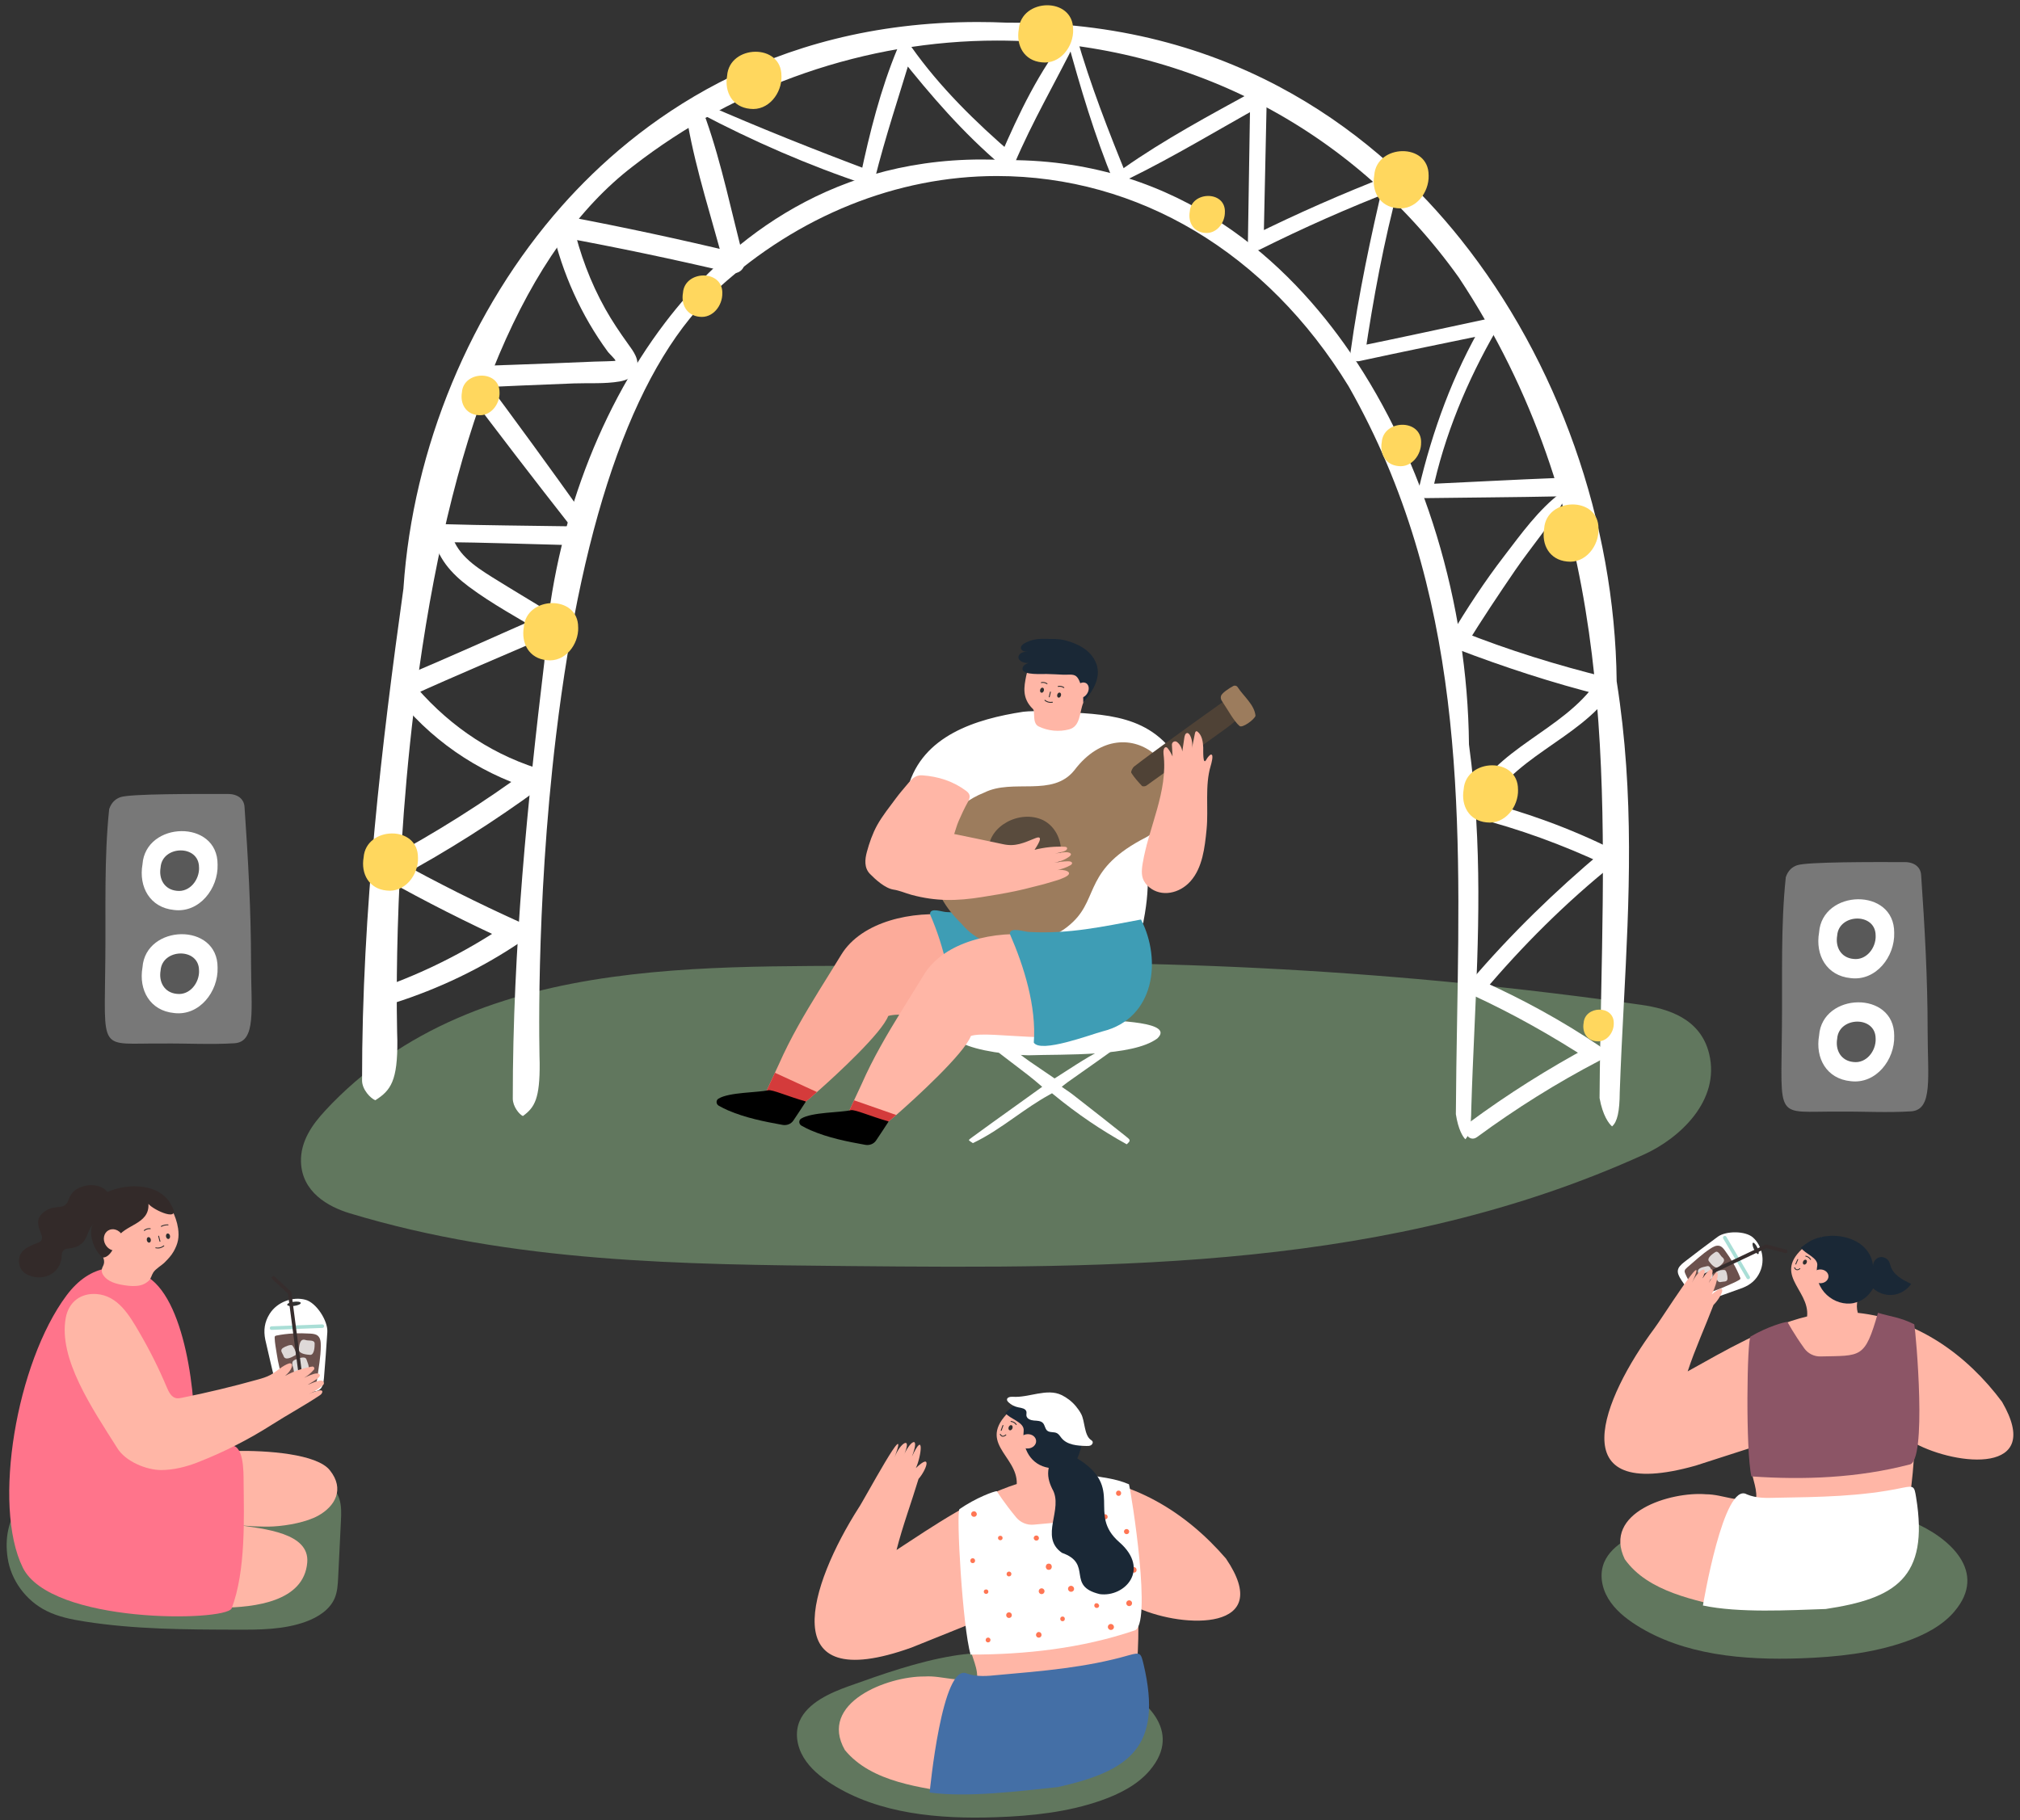 <svg width="152" height="137" viewBox="0 0 152 137" fill="none" xmlns="http://www.w3.org/2000/svg">
<rect x="0" y="0" width="152" height="137" fill="#333333" stroke="none"/>
<g id="Group 40712">
<g id="Group">
<g id="Group_2">
<g id="Group_3">
<g id="Group_4">
<path id="Vector" d="M19.961 100.826C20.198 101.833 20.417 102.843 20.672 103.845C20.859 104.563 20.987 104.632 21.755 104.67C22.251 104.691 22.749 104.75 23.245 104.753C24.077 104.758 24.308 104.547 24.378 103.711C24.476 102.562 24.556 101.411 24.631 100.26C24.684 99.424 23.818 98.054 22.986 97.827C22.035 97.565 20.862 97.984 20.294 98.879C19.897 99.507 19.822 100.127 19.961 100.826ZM21.611 98.204C21.6 98.118 21.819 98.017 22.101 97.979C22.381 97.942 22.618 97.979 22.632 98.065C22.642 98.15 22.424 98.252 22.144 98.289C21.861 98.329 21.624 98.289 21.611 98.204Z" fill="white"/>
<path id="Vector_2" d="M23.864 103.801C23.851 103.905 23.835 104.02 23.758 104.092C23.694 104.154 23.6 104.172 23.515 104.186C22.864 104.292 22.195 104.287 21.545 104.175C21.489 104.164 21.428 104.154 21.388 104.114C21.353 104.079 21.337 104.033 21.324 103.985C21.105 103.296 20.924 102.586 20.82 101.87C20.764 101.467 20.681 101.111 20.668 100.697C20.668 100.652 20.668 100.599 20.697 100.567C20.721 100.54 20.761 100.529 20.799 100.521C21.638 100.35 22.502 100.321 23.358 100.374C23.552 100.388 23.763 100.409 23.912 100.535C24.125 100.713 24.141 101.031 24.139 101.312C24.136 102.15 23.968 102.962 23.867 103.801H23.864Z" fill="#6B514D"/>
<path id="Vector_3" opacity="0.78" d="M22.483 101.567C22.525 101.257 22.552 100.699 23.005 100.859C23.218 100.934 23.666 100.813 23.677 101.123C23.677 101.369 23.658 101.962 23.352 101.975C23.117 101.962 22.477 101.909 22.483 101.567Z" fill="white"/>
<path id="Vector_4" opacity="0.78" d="M22.211 102.009C21.952 102.151 21.454 102.442 21.331 102.049C21.278 101.875 21.032 101.646 21.27 101.467C21.462 101.333 21.907 101.154 22.005 101.275C22.048 101.325 22.424 101.9 22.211 102.009Z" fill="white"/>
<path id="Vector_5" opacity="0.78" d="M23.047 103.236C22.687 103.343 22.135 103.616 22.093 103.095C22.074 102.865 21.831 102.513 22.175 102.355C22.45 102.24 22.946 102.032 23.058 102.307C23.119 102.529 23.431 103.082 23.047 103.236Z" fill="white"/>
</g>
<path id="Vector_6" d="M20.432 100.094C20.36 100.094 20.302 100.038 20.299 99.966C20.296 99.891 20.352 99.83 20.427 99.827L24.25 99.68C24.319 99.68 24.386 99.736 24.388 99.808C24.391 99.883 24.335 99.945 24.26 99.947L20.438 100.094H20.432Z" fill="#A9DED6"/>
</g>
<path id="Vector_7" d="M22.565 103.288C22.499 103.288 22.443 103.24 22.432 103.173L21.669 97.369L20.481 96.274C20.427 96.223 20.422 96.14 20.473 96.084C20.523 96.031 20.606 96.025 20.662 96.076L21.886 97.203C21.91 97.225 21.923 97.254 21.928 97.284L22.696 103.135C22.706 103.208 22.653 103.277 22.581 103.285C22.576 103.285 22.571 103.285 22.563 103.285L22.565 103.288Z" fill="#362D2D"/>
</g>
<g id="Group_5">
<g id="Vector_8" style="mix-blend-mode:multiply" opacity="0.4">
<path d="M12.184 109.608C14.341 109.598 16.497 109.646 18.654 109.753C20.768 109.857 23.058 110.084 24.612 111.486C25.02 111.855 25.366 112.301 25.534 112.816C25.707 113.35 25.681 113.922 25.654 114.48C25.585 115.896 25.515 117.311 25.446 118.727C25.419 119.264 25.39 119.811 25.177 120.305C24.804 121.163 23.932 121.716 23.039 122.047C21.376 122.661 19.552 122.664 17.774 122.658C13.957 122.648 10.121 122.637 6.354 122.041C5.376 121.887 4.387 121.689 3.505 121.248C1.953 120.476 0.826 118.943 0.575 117.263C-0.355 111.045 7.591 109.63 12.187 109.608H12.184Z" fill="#A5DB9E"/>
</g>
<g id="Group_6">
<path id="Vector_9" d="M23.927 114.086C23.074 114.556 21.664 114.826 20.579 114.888C19.803 114.93 18.606 114.874 17.769 114.762C19.881 115.069 23.311 115.366 23.119 117.607C22.869 120.555 19.15 120.98 16.652 121.004L17.052 118.106L17.673 109.206C20.056 109.158 23.863 109.42 24.828 110.67C25.945 112.07 25.231 113.37 23.927 114.086Z" fill="#FFB6A6"/>
<path id="Vector_10" d="M1.713 117.98C-0.595 113.3 1.244 102.555 4.998 97.512C6.845 95.031 9.087 95.077 10.865 95.969C13.96 97.52 14.816 105.287 14.623 108.842C15.924 108.925 15.967 109.144 17.215 108.826C18.363 108.535 18.326 110.757 18.331 111.572C18.355 114.128 18.51 118.233 17.43 121.062C16.9 122.063 3.811 122.24 1.711 117.98H1.713Z" fill="#FF748B"/>
<path id="Vector_11" d="M24.143 103.904C23.863 103.92 23.32 104.163 23.101 104.259C23.312 104.131 23.858 103.824 24.018 103.634C24.143 103.485 24.026 103.349 23.789 103.373C23.57 103.394 23.168 103.568 22.88 103.704C23.16 103.544 23.413 103.333 23.621 103.084C23.703 102.985 23.618 102.833 23.49 102.854C22.776 102.975 22.083 103.212 21.448 103.56C21.694 103.343 21.957 103.063 21.976 102.756C21.981 102.651 21.872 102.582 21.773 102.611C21.256 102.769 20.849 103.21 20.363 103.477C20.054 103.645 19.716 103.744 19.377 103.837C17.495 104.364 15.597 104.818 13.683 105.205C13.544 105.232 13.4 105.261 13.262 105.234C12.897 105.165 12.702 104.772 12.556 104.428C11.956 102.999 11.26 101.61 10.479 100.272C9.732 98.99 8.869 97.51 7.256 97.395C6.099 97.312 5.166 97.969 4.945 99.201C4.393 102.262 6.896 105.939 8.826 108.992C9.45 110.01 11.028 110.638 12.11 110.643C13.054 110.648 14.04 110.389 14.848 110.074C16.807 109.313 18.689 108.357 20.462 107.227C21.632 106.482 22.845 105.825 24.01 105.055C24.09 105.002 24.173 104.946 24.218 104.863C24.479 104.366 23.344 104.871 23.229 104.916C23.626 104.764 23.994 104.535 24.309 104.243C24.453 104.11 24.338 103.893 24.141 103.907L24.143 103.904Z" fill="#FFB6A6"/>
<g id="Group_7">
<path id="Vector_12" d="M13.4 92.455C13.496 93.12 13.4 93.603 13.059 94.202C12.888 94.501 12.64 94.768 12.39 95.016C12.145 95.259 11.729 95.478 11.534 95.772C11.401 95.975 11.366 96.25 11.18 96.41C11.004 96.563 10.812 96.68 10.575 96.736C10.183 96.83 9.772 96.798 9.372 96.736C8.764 96.645 8.106 96.477 7.767 95.967C7.616 95.737 7.626 95.534 7.746 95.305C7.901 95.006 7.831 94.763 7.695 94.501C7.386 93.894 7.141 93.28 7.17 92.586C7.216 91.456 7.706 90.615 8.863 90.129C9.679 89.787 10.513 89.458 11.406 89.789C11.95 89.99 11.718 89.715 12.158 90.062C12.723 90.508 13.261 91.499 13.4 92.455Z" fill="#FFB6A6"/>
<path id="Vector_13" d="M12.9 90.716C12.041 89.028 9.597 89.036 8.086 89.712C7.51 89.028 6.334 89.068 5.628 89.605C5.393 89.781 5.247 90.043 5.151 90.321C4.876 91.114 4.218 90.654 3.506 91.087C1.946 92.038 3.858 93.16 2.853 93.539C2.248 93.766 1.786 93.99 1.584 94.33C1.269 94.864 1.445 95.59 1.976 95.892C3.021 96.488 4.623 96.026 4.647 94.423C4.649 94.188 4.841 94.001 5.073 93.98C6.697 93.836 6.366 92.831 7.046 92.089C6.571 92.61 7.019 94.121 7.728 94.65C8.299 94.656 8.691 93.742 8.781 93.243C9.314 92.153 11.26 92.19 11.17 90.609C11.546 91.087 13.732 92.075 12.897 90.716H12.9Z" fill="#332A29"/>
<g id="Group_8">
<path id="Vector_14" d="M11.348 93.291C11.369 93.406 11.321 93.51 11.238 93.526C11.155 93.542 11.069 93.462 11.048 93.347C11.027 93.233 11.075 93.128 11.158 93.112C11.241 93.096 11.326 93.177 11.348 93.291Z" fill="#2E2E2E"/>
<path id="Vector_15" d="M12.793 93.017C12.814 93.132 12.766 93.236 12.683 93.252C12.6 93.268 12.515 93.188 12.493 93.073C12.472 92.958 12.52 92.854 12.603 92.838C12.686 92.822 12.771 92.902 12.793 93.014V93.017Z" fill="#2E2E2E"/>
<path id="Vector_16" d="M12.037 93.461C12.021 93.461 12.008 93.45 12.005 93.437L11.904 93.044C11.898 93.026 11.909 93.01 11.928 93.004C11.947 92.999 11.963 93.01 11.968 93.028L12.07 93.421C12.075 93.44 12.064 93.456 12.046 93.461C12.043 93.461 12.04 93.461 12.037 93.461Z" fill="#2E2E2E"/>
<path id="Vector_17" d="M10.859 92.642C10.859 92.642 10.84 92.64 10.832 92.632C10.821 92.618 10.821 92.597 10.835 92.584C10.965 92.474 11.144 92.423 11.312 92.445C11.33 92.445 11.344 92.463 11.341 92.482C11.341 92.501 11.322 92.514 11.304 92.511C11.155 92.493 10.995 92.538 10.88 92.637C10.875 92.642 10.867 92.645 10.859 92.645V92.642Z" fill="#2E2E2E"/>
<path id="Vector_18" d="M12.138 92.335C12.138 92.335 12.114 92.329 12.109 92.316C12.101 92.3 12.109 92.279 12.122 92.271C12.285 92.188 12.466 92.15 12.647 92.156C12.666 92.156 12.679 92.172 12.679 92.191C12.679 92.209 12.661 92.22 12.645 92.222C12.471 92.212 12.306 92.252 12.154 92.332C12.149 92.332 12.143 92.335 12.138 92.335Z" fill="#2E2E2E"/>
<path id="Vector_19" d="M11.871 93.966C11.82 93.966 11.767 93.961 11.716 93.95C11.698 93.948 11.687 93.929 11.69 93.91C11.695 93.891 11.711 93.881 11.73 93.886C11.93 93.931 12.151 93.875 12.306 93.745C12.319 93.734 12.34 93.734 12.354 93.747C12.364 93.76 12.364 93.782 12.348 93.795C12.215 93.907 12.042 93.969 11.868 93.969L11.871 93.966Z" fill="#2E2E2E"/>
</g>
<path id="Vector_20" d="M9.192 92.954C9.424 93.35 9.331 93.833 8.984 94.036C8.638 94.239 8.171 94.084 7.942 93.689C7.71 93.294 7.803 92.81 8.15 92.607C8.496 92.404 8.963 92.559 9.192 92.954Z" fill="#FFB6A6"/>
</g>
</g>
</g>
</g>
<g id="Group_9">
<g id="Group_10">
<g id="Vector_21" style="mix-blend-mode:multiply" opacity="0.4">
<path d="M86.537 133.229C85.615 134.321 84.263 135.016 82.879 135.504C80.355 136.394 77.639 136.68 74.949 136.773C70.663 136.923 66.136 136.535 62.575 134.271C61.743 133.742 60.962 133.098 60.466 132.273C59.97 131.447 59.792 130.414 60.17 129.532C60.767 128.154 62.498 127.401 63.862 126.912C66.421 125.999 69.002 125.08 71.694 124.629C75.789 123.945 79.614 124.92 83.33 126.485C86.22 127.7 89.019 130.291 86.534 133.226L86.537 133.229Z" fill="#A5DB9E"/>
</g>
<g id="Vector_22" style="mix-blend-mode:multiply" opacity="0.4">
<path d="M147.084 121.269C146.161 122.362 144.81 123.056 143.426 123.545C140.902 124.434 138.186 124.72 135.496 124.814C131.209 124.963 126.683 124.576 123.122 122.311C122.29 121.782 121.509 121.139 121.013 120.313C120.517 119.488 120.339 118.454 120.717 117.573C121.312 116.195 123.044 115.442 124.409 114.953C126.968 114.039 129.549 113.12 132.241 112.669C136.336 111.985 140.161 112.96 143.877 114.525C146.767 115.741 149.566 118.331 147.081 121.267L147.084 121.269Z" fill="#A5DB9E"/>
</g>
<g id="Group_11">
<g id="Group_12">
<g id="Group_13">
<path id="Vector_23" d="M92.258 117.316C95.958 122.773 89.102 122.583 85.658 121.036C85.645 122.546 85.783 126.093 85.013 127.11C84.08 126.621 85.333 125.136 83.717 125.689C80.873 126.25 77.84 126.787 75.016 127.292C73.764 129.877 73.094 132.31 72.308 135.029C69.338 134.538 65.596 134.177 63.575 131.717C61.552 128.17 66.779 126.149 69.581 126.181C70.933 126.09 72.215 126.742 73.529 126.178C73.537 125.286 72.951 124.421 72.927 123.536C72.927 123.422 73.044 122.209 72.844 122.292C71.428 122.861 70.013 123.432 68.597 124.001C58.121 127.765 60.958 119.21 64.612 113.486C64.969 112.992 68.621 106.146 67.313 109.693C67.707 108.595 68.733 107.938 67.966 109.64C68.413 108.499 69.277 107.88 68.624 109.624C69.584 107.562 69.325 109.637 68.915 110.497C70.189 109.274 69.714 110.636 69.117 111.312C68.579 113.093 67.918 114.859 67.462 116.659C70.245 114.84 73.369 112.695 76.509 111.694C76.589 109.487 73.254 108.555 76.24 105.962C78.354 104.127 81.867 106.525 80.668 109.167C80.401 109.803 80.215 110.452 80.46 111.13C85.162 111.306 89.235 113.798 92.258 117.313V117.316Z" fill="#FFB6A6"/>
<g id="Group_14">
<path id="Vector_24" d="M76.179 107.517C76.133 107.621 76.037 107.68 75.962 107.645C75.887 107.613 75.863 107.501 75.906 107.399C75.951 107.295 76.048 107.237 76.123 107.271C76.197 107.303 76.222 107.415 76.179 107.517Z" fill="#2E2E2E"/>
<path id="Vector_25" d="M75.337 107.692C75.337 107.692 75.329 107.692 75.326 107.692C75.307 107.687 75.299 107.666 75.304 107.65L75.438 107.276C75.444 107.26 75.465 107.249 75.481 107.254C75.497 107.26 75.508 107.278 75.502 107.297L75.369 107.671C75.363 107.684 75.35 107.692 75.337 107.692Z" fill="#2E2E2E"/>
<path id="Vector_26" d="M76.472 107.249C76.472 107.249 76.451 107.244 76.445 107.236C76.36 107.115 76.221 107.033 76.075 107.016C76.056 107.016 76.043 106.998 76.045 106.979C76.045 106.963 76.061 106.95 76.077 106.95C76.077 106.95 76.077 106.95 76.08 106.95C76.245 106.968 76.403 107.059 76.498 107.195C76.509 107.211 76.506 107.23 76.49 107.241C76.485 107.246 76.477 107.246 76.472 107.246V107.249Z" fill="#2E2E2E"/>
<path id="Vector_27" d="M75.469 108.133C75.456 108.133 75.443 108.133 75.43 108.13C75.352 108.117 75.285 108.061 75.238 107.968C75.23 107.952 75.238 107.93 75.251 107.922C75.267 107.914 75.288 107.922 75.296 107.936C75.334 108.008 75.384 108.053 75.44 108.064C75.507 108.077 75.584 108.045 75.664 107.973C75.677 107.96 75.699 107.962 75.712 107.973C75.725 107.986 75.723 108.008 75.712 108.021C75.632 108.093 75.549 108.13 75.472 108.13L75.469 108.133Z" fill="#2E2E2E"/>
</g>
</g>
<g id="Group_15">
<path id="Vector_28" d="M85.331 122.731C81.388 124.061 77.173 124.534 73.036 124.531C72.431 122.522 71.933 113.77 72.202 113.583C73.444 112.726 74.809 112.229 75.009 112.234C75.009 112.234 75.555 113.11 76.472 114.213C76.792 114.598 77.285 114.801 77.784 114.753C80.967 114.448 81.265 114.71 82.044 111.016C82.995 111.238 83.811 111.235 84.952 111.713C85.123 112.368 86.757 122.514 85.331 122.728V122.731Z" fill="white"/>
<path id="Vector_29" d="M79.586 134.506C76.742 134.802 72.823 135.31 69.955 134.915C69.955 134.915 70.888 125.022 72.781 125.967C73.562 126.226 74.314 126.146 75.089 126.069C78.408 125.775 81.743 125.508 84.958 124.578C85.811 124.343 85.848 124.407 86.051 125.262C87.53 131.523 84.955 133.304 79.586 134.509V134.506Z" fill="#446FA6"/>
<g id="Group_16">
<path id="Vector_30" d="M78.919 118.154C79.221 118.154 79.221 117.687 78.919 117.687C78.618 117.687 78.618 118.154 78.919 118.154Z" fill="#FF7654"/>
<path id="Vector_31" d="M80.65 119.796C80.65 119.796 80.655 119.796 80.66 119.796C80.679 119.788 80.695 119.78 80.714 119.775C80.73 119.764 80.743 119.751 80.759 119.74C80.77 119.724 80.783 119.711 80.794 119.695C80.81 119.668 80.818 119.641 80.82 119.612C80.826 119.593 80.826 119.572 80.82 119.553C80.82 119.534 80.815 119.516 80.804 119.497C80.799 119.478 80.788 119.462 80.775 119.449C80.759 119.425 80.738 119.406 80.714 119.393C80.711 119.393 80.708 119.39 80.706 119.388C80.671 119.366 80.634 119.358 80.591 119.355C80.551 119.355 80.514 119.366 80.477 119.388C80.442 119.406 80.415 119.436 80.397 119.468C80.381 119.494 80.37 119.521 80.37 119.55C80.362 119.58 80.365 119.609 80.375 119.641C80.386 119.679 80.404 119.713 80.434 119.74C80.463 119.767 80.495 119.788 80.532 119.799C80.573 119.809 80.612 119.809 80.653 119.799L80.65 119.796Z" fill="#FF7654"/>
<path id="Vector_32" d="M83.648 122.668C83.648 122.668 83.653 122.668 83.659 122.668C83.677 122.66 83.693 122.652 83.712 122.647C83.728 122.636 83.741 122.623 83.757 122.612C83.768 122.596 83.781 122.583 83.792 122.567C83.808 122.543 83.816 122.513 83.819 122.484C83.824 122.465 83.824 122.444 83.819 122.425C83.819 122.406 83.813 122.388 83.802 122.369C83.797 122.35 83.787 122.334 83.773 122.321C83.757 122.297 83.736 122.278 83.712 122.265C83.709 122.265 83.707 122.262 83.704 122.26C83.669 122.238 83.632 122.23 83.589 122.228C83.549 122.228 83.512 122.238 83.475 122.26C83.44 122.278 83.413 122.308 83.395 122.34C83.379 122.366 83.371 122.393 83.368 122.423C83.36 122.452 83.363 122.481 83.373 122.513C83.384 122.551 83.403 122.585 83.432 122.612C83.461 122.639 83.493 122.66 83.531 122.671C83.57 122.682 83.611 122.682 83.65 122.671L83.648 122.668Z" fill="#FF7654"/>
<path id="Vector_33" d="M75.923 118.648C75.947 118.648 75.972 118.643 75.993 118.632C76.014 118.624 76.036 118.614 76.052 118.595C76.07 118.579 76.081 118.56 76.089 118.536C76.1 118.515 76.105 118.491 76.105 118.467C76.105 118.451 76.1 118.435 76.1 118.419C76.092 118.389 76.076 118.363 76.054 118.339C76.041 118.328 76.03 118.32 76.017 118.309C75.99 118.293 75.958 118.285 75.926 118.285C75.902 118.285 75.878 118.29 75.856 118.301C75.835 118.309 75.814 118.32 75.798 118.339C75.779 118.355 75.768 118.373 75.76 118.397C75.749 118.419 75.744 118.443 75.744 118.467C75.744 118.483 75.749 118.499 75.749 118.515C75.757 118.544 75.774 118.571 75.795 118.595C75.808 118.606 75.819 118.614 75.832 118.624C75.859 118.64 75.891 118.648 75.923 118.648Z" fill="#FF7654"/>
<path id="Vector_34" d="M74.349 123.616C74.373 123.616 74.397 123.61 74.419 123.6C74.44 123.592 74.462 123.581 74.478 123.562C74.496 123.546 74.507 123.528 74.515 123.503C74.526 123.482 74.531 123.458 74.531 123.434C74.531 123.418 74.526 123.402 74.526 123.386C74.518 123.357 74.502 123.33 74.48 123.306C74.467 123.298 74.456 123.287 74.443 123.276C74.416 123.26 74.384 123.252 74.352 123.252C74.328 123.252 74.304 123.258 74.282 123.268C74.261 123.276 74.24 123.287 74.223 123.306C74.205 123.322 74.194 123.341 74.186 123.365C74.175 123.386 74.17 123.41 74.17 123.434C74.17 123.45 74.175 123.466 74.175 123.482C74.183 123.512 74.199 123.538 74.221 123.562C74.234 123.573 74.245 123.581 74.258 123.592C74.288 123.608 74.317 123.616 74.349 123.616Z" fill="#FF7654"/>
<path id="Vector_35" d="M78.381 119.98C78.41 119.98 78.439 119.975 78.463 119.962C78.49 119.954 78.514 119.938 78.533 119.916C78.554 119.897 78.57 119.873 78.578 119.847C78.591 119.82 78.597 119.793 78.597 119.764C78.597 119.745 78.591 119.727 78.589 119.705C78.578 119.668 78.559 119.636 78.533 119.609C78.517 119.598 78.503 119.585 78.487 119.574C78.453 119.556 78.418 119.545 78.378 119.545C78.349 119.545 78.319 119.55 78.295 119.564C78.269 119.572 78.245 119.588 78.226 119.609C78.205 119.628 78.189 119.652 78.181 119.678C78.167 119.705 78.162 119.732 78.162 119.761C78.162 119.78 78.167 119.799 78.17 119.82C78.181 119.857 78.199 119.889 78.226 119.916C78.239 119.927 78.255 119.938 78.269 119.951C78.303 119.97 78.338 119.98 78.378 119.98H78.381Z" fill="#FF7654"/>
<path id="Vector_36" d="M84.969 120.884C84.998 120.884 85.027 120.878 85.051 120.865C85.078 120.857 85.102 120.841 85.121 120.82C85.142 120.801 85.158 120.777 85.166 120.75C85.179 120.723 85.184 120.697 85.184 120.667C85.184 120.649 85.179 120.63 85.177 120.608C85.166 120.571 85.147 120.539 85.121 120.512L85.075 120.478C85.041 120.459 85.006 120.448 84.966 120.448C84.937 120.448 84.907 120.454 84.883 120.467C84.857 120.475 84.833 120.491 84.814 120.512C84.793 120.531 84.777 120.555 84.769 120.582C84.755 120.608 84.75 120.635 84.75 120.665C84.75 120.683 84.755 120.702 84.758 120.723C84.769 120.761 84.787 120.793 84.814 120.82C84.83 120.83 84.843 120.844 84.859 120.854C84.894 120.873 84.929 120.884 84.969 120.884Z" fill="#FF7654"/>
<path id="Vector_37" d="M78.362 122.997C78.362 122.997 78.362 122.986 78.36 122.978L78.341 122.93C78.341 122.93 78.32 122.904 78.309 122.89C78.296 122.879 78.282 122.869 78.269 122.858C78.245 122.845 78.221 122.837 78.194 122.834C78.176 122.829 78.16 122.829 78.141 122.834C78.122 122.834 78.106 122.839 78.09 122.847C78.074 122.853 78.058 122.861 78.048 122.874C78.026 122.887 78.01 122.906 77.997 122.93C77.994 122.936 77.989 122.941 77.986 122.946C77.968 122.978 77.96 123.013 77.957 123.05C77.957 123.088 77.968 123.123 77.986 123.155C78.005 123.187 78.029 123.211 78.061 123.229C78.085 123.245 78.109 123.253 78.138 123.253C78.165 123.259 78.194 123.259 78.221 123.251C78.256 123.24 78.285 123.224 78.312 123.197C78.338 123.171 78.354 123.141 78.365 123.106C78.376 123.069 78.376 123.034 78.365 122.997H78.362Z" fill="#FF7654"/>
<path id="Vector_38" d="M79.954 122.022C80.184 122.022 80.184 121.667 79.954 121.667C79.724 121.667 79.724 122.022 79.954 122.022Z" fill="#FF7654"/>
<path id="Vector_39" d="M75.924 121.776C75.953 121.776 75.98 121.771 76.006 121.758C76.033 121.75 76.054 121.733 76.075 121.715C76.097 121.696 76.11 121.672 76.118 121.645C76.131 121.621 76.137 121.592 76.137 121.563C76.137 121.544 76.131 121.525 76.129 121.506C76.118 121.472 76.099 121.44 76.075 121.413C76.062 121.402 76.046 121.392 76.033 121.381C76.001 121.362 75.963 121.352 75.926 121.352C75.897 121.352 75.87 121.357 75.844 121.37C75.817 121.378 75.796 121.394 75.774 121.413C75.753 121.432 75.74 121.456 75.732 121.482C75.718 121.506 75.713 121.536 75.713 121.565C75.713 121.584 75.718 121.603 75.721 121.621C75.732 121.656 75.75 121.688 75.774 121.715C75.787 121.725 75.803 121.736 75.817 121.747C75.849 121.766 75.886 121.776 75.924 121.776Z" fill="#FF7654"/>
<path id="Vector_40" d="M82.691 120.806C82.691 120.806 82.691 120.803 82.691 120.801C82.685 120.776 82.674 120.758 82.659 120.739C82.656 120.731 82.65 120.726 82.642 120.72C82.629 120.71 82.618 120.702 82.605 120.691C82.576 120.675 82.546 120.667 82.514 120.667C82.514 120.667 82.514 120.667 82.511 120.667C82.511 120.667 82.509 120.667 82.506 120.667C82.506 120.667 82.506 120.667 82.503 120.667C82.495 120.667 82.49 120.667 82.482 120.67C82.46 120.67 82.442 120.678 82.423 120.688C82.412 120.696 82.402 120.704 82.391 120.712C82.383 120.723 82.372 120.734 82.367 120.744C82.367 120.744 82.367 120.744 82.367 120.747C82.353 120.768 82.346 120.793 82.346 120.814C82.34 120.838 82.34 120.862 82.348 120.886C82.356 120.918 82.372 120.945 82.396 120.969C82.396 120.969 82.396 120.969 82.399 120.971C82.412 120.979 82.423 120.99 82.436 120.998C82.458 121.012 82.479 121.02 82.503 121.02C82.519 121.025 82.535 121.025 82.552 121.02C82.576 121.02 82.597 121.012 82.618 120.998C82.632 120.99 82.642 120.979 82.656 120.971C82.664 120.958 82.674 120.947 82.683 120.934C82.696 120.913 82.704 120.891 82.704 120.867C82.709 120.843 82.709 120.819 82.701 120.795L82.691 120.806Z" fill="#FF7654"/>
<path id="Vector_41" d="M73.405 113.781C73.405 113.781 73.403 113.779 73.4 113.776C73.4 113.776 73.4 113.776 73.397 113.776C73.373 113.757 73.323 113.747 73.29 113.747C73.245 113.747 73.227 113.757 73.184 113.776C73.184 113.776 73.184 113.776 73.181 113.776H73.176C73.147 113.795 73.123 113.819 73.104 113.851C73.091 113.875 73.083 113.899 73.08 113.926C73.075 113.952 73.075 113.979 73.083 114.006C73.093 114.04 73.109 114.07 73.133 114.094C73.133 114.094 73.136 114.096 73.138 114.099C73.162 114.126 73.197 114.147 73.232 114.155C73.272 114.166 73.304 114.163 73.344 114.155C73.344 114.155 73.344 114.155 73.347 114.155C73.347 114.155 73.352 114.155 73.355 114.155C73.371 114.147 73.386 114.142 73.402 114.134C73.416 114.123 73.429 114.112 73.442 114.102C73.453 114.088 73.464 114.075 73.474 114.062C73.49 114.038 73.496 114.014 73.498 113.987C73.504 113.968 73.504 113.952 73.498 113.934C73.498 113.915 73.493 113.899 73.485 113.883C73.48 113.867 73.472 113.851 73.458 113.837C73.445 113.816 73.426 113.797 73.402 113.787L73.405 113.781Z" fill="#FF7654"/>
<path id="Vector_42" d="M75.183 115.611C75.183 115.611 75.181 115.611 75.178 115.613C75.154 115.627 75.133 115.648 75.119 115.672C75.106 115.691 75.101 115.712 75.101 115.733C75.095 115.755 75.098 115.776 75.103 115.8C75.111 115.827 75.125 115.854 75.146 115.872C75.146 115.872 75.149 115.875 75.151 115.878C75.162 115.886 75.175 115.896 75.186 115.904C75.2 115.91 75.213 115.915 75.226 115.92C75.242 115.92 75.256 115.926 75.272 115.926C75.288 115.926 75.301 115.92 75.317 115.92C75.331 115.915 75.344 115.91 75.357 115.904C75.368 115.896 75.382 115.886 75.392 115.878C75.4 115.867 75.411 115.854 75.419 115.843C75.432 115.824 75.438 115.803 75.44 115.779C75.446 115.763 75.446 115.749 75.44 115.733C75.44 115.717 75.438 115.704 75.43 115.691C75.424 115.677 75.419 115.664 75.408 115.653C75.4 115.64 75.389 115.629 75.379 115.624C75.368 115.613 75.355 115.605 75.341 115.603C75.328 115.595 75.315 115.592 75.299 115.592C75.282 115.587 75.269 115.587 75.253 115.592C75.232 115.592 75.21 115.6 75.189 115.613L75.183 115.611Z" fill="#FF7654"/>
<path id="Vector_43" d="M74.113 119.65C74.113 119.65 74.111 119.65 74.108 119.653C74.084 119.666 74.062 119.688 74.049 119.712C74.036 119.73 74.03 119.752 74.03 119.773C74.025 119.794 74.028 119.816 74.033 119.84C74.041 119.866 74.054 119.893 74.076 119.912C74.076 119.912 74.078 119.915 74.081 119.917C74.092 119.925 74.105 119.936 74.116 119.944C74.129 119.949 74.143 119.955 74.156 119.96L74.201 119.965L74.247 119.96C74.26 119.955 74.274 119.949 74.287 119.944C74.298 119.936 74.311 119.925 74.322 119.917C74.33 119.907 74.341 119.893 74.349 119.883C74.362 119.864 74.367 119.842 74.37 119.818C74.375 119.802 74.375 119.789 74.37 119.773C74.37 119.757 74.367 119.744 74.359 119.73C74.354 119.717 74.349 119.704 74.338 119.693C74.33 119.68 74.319 119.669 74.308 119.664C74.298 119.653 74.284 119.645 74.271 119.642C74.258 119.634 74.244 119.631 74.228 119.631C74.212 119.626 74.199 119.626 74.183 119.631C74.161 119.631 74.14 119.639 74.118 119.653L74.113 119.65Z" fill="#FF7654"/>
<path id="Vector_44" d="M73.194 117.65C73.432 117.65 73.432 117.281 73.194 117.281C72.956 117.281 72.956 117.65 73.194 117.65Z" fill="#FF7654"/>
<path id="Vector_45" d="M84.775 115.468C84.802 115.468 84.826 115.462 84.85 115.452C84.874 115.444 84.895 115.43 84.911 115.412C84.93 115.393 84.943 115.374 84.951 115.35C84.965 115.326 84.97 115.302 84.967 115.275C84.967 115.259 84.962 115.241 84.959 115.225C84.951 115.192 84.933 115.163 84.909 115.139C84.895 115.128 84.882 115.118 84.868 115.11C84.839 115.091 84.804 115.083 84.769 115.083C84.743 115.083 84.719 115.088 84.695 115.099C84.671 115.107 84.649 115.12 84.633 115.139C84.614 115.158 84.601 115.176 84.593 115.201C84.579 115.225 84.574 115.249 84.577 115.275C84.577 115.291 84.582 115.31 84.585 115.326C84.593 115.358 84.612 115.387 84.636 115.412C84.649 115.422 84.662 115.433 84.676 115.441C84.705 115.46 84.74 115.468 84.775 115.468Z" fill="#FF7654"/>
<path id="Vector_46" d="M77.984 115.954C78.01 115.954 78.035 115.949 78.059 115.938C78.083 115.93 78.104 115.917 78.12 115.898C78.139 115.879 78.152 115.86 78.16 115.836C78.174 115.812 78.179 115.788 78.176 115.762C78.176 115.746 78.171 115.727 78.168 115.711C78.16 115.679 78.142 115.649 78.118 115.625L78.077 115.596C78.048 115.577 78.013 115.569 77.978 115.569C77.952 115.569 77.928 115.575 77.903 115.585C77.879 115.593 77.858 115.607 77.842 115.625C77.823 115.644 77.81 115.663 77.802 115.687C77.788 115.711 77.783 115.735 77.786 115.762C77.786 115.778 77.791 115.796 77.794 115.812C77.802 115.844 77.821 115.874 77.845 115.898L77.885 115.927C77.914 115.946 77.949 115.954 77.984 115.954Z" fill="#FF7654"/>
<path id="Vector_47" d="M83.156 114.354C83.182 114.354 83.206 114.349 83.231 114.338C83.255 114.33 83.276 114.316 83.292 114.298C83.311 114.279 83.324 114.26 83.332 114.236C83.346 114.212 83.351 114.188 83.348 114.162C83.348 114.146 83.343 114.127 83.34 114.111C83.332 114.079 83.314 114.049 83.289 114.025C83.276 114.015 83.263 114.004 83.249 113.996C83.22 113.977 83.185 113.969 83.15 113.969C83.124 113.969 83.1 113.975 83.075 113.985C83.051 113.993 83.03 114.007 83.014 114.025C82.995 114.044 82.982 114.063 82.974 114.087C82.96 114.111 82.955 114.135 82.958 114.162C82.958 114.178 82.963 114.196 82.966 114.212C82.974 114.244 82.993 114.274 83.016 114.298C83.03 114.308 83.043 114.319 83.057 114.327C83.086 114.346 83.121 114.354 83.156 114.354Z" fill="#FF7654"/>
<path id="Vector_48" d="M84.171 112.585C84.425 112.585 84.428 112.19 84.171 112.19C83.914 112.19 83.914 112.585 84.171 112.585Z" fill="#FF7654"/>
<path id="Vector_49" d="M85.522 118.164C85.522 118.164 85.522 118.161 85.522 118.159C85.522 118.148 85.522 118.14 85.519 118.126C85.519 118.108 85.514 118.092 85.505 118.073C85.498 118.046 85.484 118.025 85.463 118.006C85.449 117.996 85.436 117.985 85.42 117.974C85.412 117.969 85.404 117.966 85.393 117.963C85.382 117.958 85.374 117.956 85.364 117.953C85.329 117.942 85.292 117.942 85.257 117.953C85.23 117.958 85.209 117.972 85.187 117.99C85.166 118.004 85.147 118.022 85.136 118.046C85.118 118.078 85.11 118.113 85.11 118.148C85.11 118.148 85.11 118.15 85.11 118.153C85.107 118.183 85.123 118.233 85.139 118.26C85.15 118.273 85.16 118.287 85.171 118.303C85.19 118.324 85.211 118.337 85.238 118.345C85.249 118.351 85.26 118.356 85.273 118.359C85.308 118.37 85.342 118.37 85.38 118.359C85.407 118.353 85.428 118.34 85.447 118.324C85.468 118.311 85.487 118.292 85.498 118.268C85.516 118.236 85.524 118.204 85.524 118.166L85.522 118.164Z" fill="#FF7654"/>
</g>
</g>
<path id="Vector_50" d="M82.755 119.982C80.19 119.368 82.275 117.707 79.913 116.876C78.164 115.658 80.078 113.583 79.175 112.052C78.937 111.561 78.793 111.067 78.913 110.477C77.575 110.263 76.895 109.04 77.029 107.691C77.095 107.028 75.992 106.815 75.643 106.339C76.109 105.925 76.437 105.658 76.957 105.469C79.55 104.518 82.589 106.211 81.065 109.769C84.698 112.007 81.75 113.914 84.226 116.072C86.583 118.126 84.639 120.236 82.752 119.982H82.755Z" fill="#1A2836"/>
</g>
<path id="Vector_51" d="M77.965 108.438C77.987 108.734 77.72 108.996 77.368 109.02C77.016 109.044 76.718 108.825 76.697 108.526C76.675 108.229 76.942 107.968 77.294 107.944C77.645 107.92 77.944 108.139 77.965 108.438Z" fill="#FFB6A6"/>
<path id="Vector_52" d="M80.444 105.348C80.271 105.214 80.084 105.097 79.887 105.001C78.778 104.458 77.416 105.214 76.216 105.129C76.027 105.115 75.763 105.166 75.774 105.353C75.779 105.428 75.832 105.492 75.886 105.543C76.091 105.738 76.355 105.871 76.632 105.925C76.869 105.97 77.176 106.01 77.235 106.245C77.258 106.347 77.221 106.454 77.237 106.558C77.275 106.795 77.562 106.897 77.802 106.916C78.042 106.934 78.32 106.929 78.482 107.108C78.631 107.271 78.631 107.538 78.802 107.68C78.999 107.842 79.308 107.749 79.535 107.869C79.684 107.949 79.77 108.107 79.879 108.238C80.308 108.759 81.07 108.815 81.745 108.831C81.865 108.833 81.99 108.836 82.094 108.775C82.198 108.716 82.265 108.572 82.201 108.473C82.171 108.427 82.121 108.398 82.076 108.366C81.574 108.003 81.644 106.958 81.353 106.419C81.129 106.005 80.817 105.636 80.447 105.348H80.444Z" fill="white"/>
</g>
</g>
<g id="Group_17">
<g id="Group_18">
<g id="Group_19">
<g id="Group_20">
<path id="Vector_53" d="M132.435 95.721C132.838 94.848 132.582 93.745 131.915 93.147C131.334 92.623 129.868 92.634 129.255 93.085C128.415 93.705 127.578 94.332 126.755 94.973C126.155 95.436 126.107 95.719 126.52 96.352C126.765 96.731 127.053 97.081 127.314 97.449C127.72 98.021 127.834 98.085 128.474 97.871C129.362 97.575 130.239 97.246 131.121 96.934C131.721 96.696 132.158 96.336 132.438 95.721H132.435ZM131.979 94.02C131.87 93.788 131.841 93.571 131.91 93.537C131.982 93.504 132.126 93.667 132.235 93.9C132.345 94.135 132.377 94.351 132.305 94.383C132.233 94.415 132.089 94.252 131.979 94.017V94.02Z" fill="white"/>
<path id="Vector_54" d="M126.939 95.415C126.864 95.476 126.787 95.546 126.768 95.639C126.752 95.719 126.784 95.797 126.816 95.871C127.056 96.422 127.386 96.929 127.792 97.37C127.826 97.407 127.866 97.447 127.917 97.461C127.959 97.471 128.002 97.461 128.045 97.447C128.677 97.276 129.308 97.065 129.903 96.793C130.236 96.638 130.548 96.526 130.87 96.334C130.908 96.312 130.945 96.285 130.956 96.245C130.964 96.213 130.953 96.179 130.94 96.147C130.657 95.42 130.255 94.747 129.794 94.119C129.687 93.975 129.57 93.828 129.399 93.775C129.156 93.7 128.908 93.844 128.695 93.983C128.058 94.397 127.522 94.923 126.936 95.412L126.939 95.415Z" fill="#6B514D"/>
<path id="Vector_55" opacity="0.78" d="M129.316 95.372C129.529 95.187 129.942 94.891 129.598 94.626C129.436 94.501 129.308 94.1 129.068 94.242C128.881 94.365 128.439 94.666 128.58 94.909C128.705 95.083 129.06 95.545 129.319 95.372H129.316Z" fill="white"/>
<path id="Vector_56" opacity="0.78" d="M129.114 95.796C129.132 96.063 129.156 96.587 129.516 96.485C129.674 96.44 129.97 96.515 129.991 96.245C129.999 96.031 129.916 95.607 129.775 95.588C129.714 95.58 129.092 95.577 129.114 95.794V95.796Z" fill="white"/>
<path id="Vector_57" opacity="0.78" d="M127.769 95.759C127.865 96.085 127.929 96.643 128.348 96.418C128.532 96.32 128.918 96.33 128.87 95.994C128.822 95.727 128.737 95.246 128.473 95.294C128.276 95.355 127.7 95.387 127.769 95.759Z" fill="white"/>
</g>
<path id="Vector_58" d="M131.548 96.281C131.503 96.281 131.457 96.257 131.433 96.214L129.669 93.22C129.631 93.156 129.653 93.076 129.717 93.036C129.781 92.999 129.861 93.02 129.901 93.084L131.665 96.078C131.703 96.142 131.681 96.222 131.617 96.262C131.596 96.276 131.572 96.281 131.551 96.281H131.548Z" fill="#A9DED6"/>
</g>
<path id="Vector_59" d="M128.07 96.22C128.02 96.22 127.972 96.191 127.95 96.143C127.918 96.076 127.948 95.996 128.014 95.964L132.845 93.678C132.874 93.664 132.906 93.662 132.935 93.669L134.394 94.052C134.465 94.07 134.508 94.142 134.489 94.214C134.471 94.287 134.399 94.329 134.327 94.311L132.914 93.942L128.126 96.207C128.108 96.215 128.089 96.22 128.07 96.22Z" fill="#362D2D"/>
</g>
<g id="Group_21">
<g id="Group_22">
<g id="Group_23">
<path id="Vector_60" d="M150.655 105.521C153.824 110.991 147.28 110.345 144.092 108.633C143.977 110.075 143.871 113.478 143.066 114.397C142.205 113.868 143.505 112.533 141.922 112.952C139.163 113.294 136.225 113.604 133.496 113.895C132.123 116.28 131.318 118.563 130.385 121.112C127.578 120.438 124.024 119.84 122.26 117.354C120.564 113.825 125.698 112.247 128.377 112.466C129.676 112.471 130.859 113.182 132.152 112.73C132.219 111.878 131.718 111.01 131.755 110.163C131.76 110.051 131.958 108.903 131.76 108.967C130.369 109.416 128.975 109.864 127.583 110.313C117.309 113.203 120.602 105.212 124.483 99.987C124.856 99.539 128.812 93.241 127.322 96.544C127.775 95.522 128.799 94.963 127.951 96.539C128.457 95.479 129.324 94.945 128.58 96.569C129.636 94.662 129.249 96.627 128.799 97.423C130.1 96.342 129.553 97.61 128.937 98.216C128.303 99.883 127.548 101.526 126.994 103.216C129.78 101.665 132.909 99.827 135.98 99.082C136.204 96.977 133.08 95.861 136.108 93.582C138.254 91.972 141.453 94.501 140.125 96.948C139.827 97.538 139.605 98.147 139.795 98.812C144.278 99.298 148.005 101.958 150.66 105.524L150.655 105.521Z" fill="#FFB6A6"/>
<g id="Group_24">
<path id="Vector_61" d="M135.94 95.061C135.889 95.157 135.793 95.205 135.723 95.17C135.654 95.133 135.638 95.026 135.686 94.93C135.737 94.834 135.833 94.786 135.903 94.82C135.972 94.858 135.988 94.965 135.94 95.061Z" fill="#2E2E2E"/>
<path id="Vector_62" d="M135.126 95.174C135.126 95.174 135.118 95.174 135.113 95.171C135.097 95.163 135.089 95.144 135.097 95.128L135.249 94.781C135.257 94.765 135.276 94.757 135.292 94.765C135.308 94.773 135.316 94.792 135.308 94.808L135.156 95.155C135.156 95.155 135.137 95.174 135.126 95.174Z" fill="#2E2E2E"/>
<path id="Vector_63" d="M136.241 94.826C136.241 94.826 136.219 94.82 136.211 94.81C136.137 94.69 136.011 94.602 135.873 94.577C135.854 94.575 135.843 94.556 135.846 94.537C135.849 94.519 135.867 94.508 135.886 94.511C136.043 94.54 136.187 94.639 136.27 94.775C136.281 94.791 136.275 94.812 136.259 94.82C136.254 94.823 136.249 94.826 136.241 94.826Z" fill="#2E2E2E"/>
<path id="Vector_64" d="M135.236 95.603C135.218 95.603 135.199 95.603 135.18 95.594C135.106 95.576 135.047 95.517 135.007 95.426C134.999 95.41 135.007 95.389 135.026 95.383C135.042 95.376 135.063 95.383 135.068 95.402C135.1 95.474 135.143 95.52 135.196 95.533C135.26 95.549 135.335 95.525 135.415 95.461C135.428 95.45 135.449 95.453 135.463 95.466C135.473 95.48 135.471 95.501 135.457 95.512C135.38 95.57 135.306 95.603 135.236 95.603Z" fill="#2E2E2E"/>
</g>
</g>
<g id="Group_25">
<path id="Vector_65" d="M143.666 110.232C139.806 111.236 135.744 111.401 131.788 111.121C131.345 109.158 131.457 100.755 131.729 100.595C132.974 99.861 134.312 99.476 134.504 99.497C134.504 99.497 134.968 100.373 135.77 101.487C136.05 101.877 136.509 102.104 136.986 102.093C140.049 102.019 140.318 102.288 141.312 98.808C142.208 99.086 142.986 99.139 144.045 99.674C144.165 100.312 145.039 110.125 143.664 110.232H143.666Z" fill="#8C5566"/>
<path id="Vector_66" d="M137.377 121.102C134.64 121.193 130.854 121.412 128.141 120.838C128.141 120.838 129.703 111.442 131.449 112.475C132.176 112.775 132.904 112.75 133.648 112.729C136.841 112.673 140.048 112.644 143.186 111.973C144.018 111.808 144.05 111.869 144.183 112.7C145.175 118.787 142.591 120.317 137.377 121.102Z" fill="white"/>
</g>
<path id="Vector_67" d="M139.501 98.073C138.067 98.367 136.43 97.093 136.742 95.287C136.851 94.66 135.812 94.379 135.508 93.901C135.982 93.538 136.313 93.303 136.822 93.159C138.464 92.686 140.757 93.34 140.946 95.311C140.917 95.018 141.122 94.716 141.404 94.636C141.687 94.553 142.02 94.7 142.153 94.962C142.209 95.071 142.231 95.197 142.271 95.311C142.489 95.974 143.18 96.334 143.811 96.631C143.505 97.082 142.998 97.392 142.457 97.456C141.916 97.52 141.351 97.336 140.949 96.967C140.578 97.609 140.056 97.956 139.501 98.068V98.073Z" fill="#1A2836"/>
</g>
<path id="Vector_68" d="M136.978 96.582C137.315 96.582 137.588 96.35 137.588 96.064C137.588 95.777 137.315 95.545 136.978 95.545C136.64 95.545 136.367 95.777 136.367 96.064C136.367 96.35 136.64 96.582 136.978 96.582Z" fill="#FFB6A6"/>
</g>
</g>
</g>
<g id="Group_26">
<g id="Vector_69" style="mix-blend-mode:multiply" opacity="0.4">
<path d="M24.426 83.641C23.528 84.613 22.6 85.885 22.648 87.447C22.718 89.723 24.688 90.823 26.314 91.317C38.608 95.04 51.315 95.174 63.908 95.291C84.048 95.478 104.616 95.577 123.724 86.886C126.339 85.698 129.485 82.864 128.605 79.296C127.952 76.649 125.513 75.917 123.479 75.626C105.512 73.067 87.425 72.063 69.362 72.613C55.351 73.04 36.126 70.976 24.424 83.638L24.426 83.641Z" fill="#A5DB9E"/>
</g>
<g id="Group_27">
<path id="Vector_70" d="M7.926 72.12C7.968 68.389 7.827 64.577 8.216 60.894C8.392 60.379 8.704 60.12 9.08 59.994C9.85 59.738 14.795 59.754 17.152 59.759C17.928 59.759 18.373 60.165 18.402 60.758C18.671 64.652 18.89 68.549 18.89 72.459C18.89 75.937 19.308 78.413 17.645 78.52C15.835 78.634 14.012 78.519 12.196 78.541C7.355 78.498 7.878 79.377 7.926 72.12Z" fill="#787878"/>
<g id="Group_28">
<path id="Vector_71" d="M16.373 65.079C16.43 66.866 15.009 68.727 13.1 68.49C11.285 68.313 10.424 66.759 10.722 65.052C10.957 61.796 16.4 61.641 16.373 65.079Z" fill="white"/>
<path id="Vector_72" d="M14.979 65.3C15.008 66.213 14.281 67.169 13.302 67.046C12.372 66.956 11.932 66.16 12.084 65.286C12.204 63.617 14.992 63.539 14.976 65.3H14.979Z" fill="#595959"/>
</g>
<g id="Group_29">
<path id="Vector_73" d="M16.373 72.836C16.43 74.622 15.009 76.484 13.1 76.246C11.285 76.07 10.424 74.516 10.722 72.809C10.957 69.553 16.4 69.398 16.373 72.836Z" fill="white"/>
<path id="Vector_74" d="M14.979 73.056C15.008 73.97 14.281 74.926 13.302 74.803C12.372 74.713 11.932 73.916 12.084 73.043C12.204 71.374 14.992 71.296 14.976 73.056H14.979Z" fill="#595959"/>
</g>
</g>
<g id="Group_30">
<path id="Vector_75" d="M134.086 77.246C134.129 73.514 133.987 69.703 134.377 66.02C134.552 65.504 134.864 65.245 135.24 65.12C136.011 64.863 140.955 64.879 143.312 64.885C144.088 64.885 144.533 65.291 144.562 65.883C144.831 69.778 145.05 73.675 145.05 77.585C145.05 81.062 145.469 83.538 143.805 83.645C141.995 83.76 140.172 83.645 138.356 83.666C133.515 83.624 134.038 84.502 134.086 77.246Z" fill="#787878"/>
<g id="Group_31">
<path id="Vector_76" d="M142.534 70.207C142.59 71.994 141.169 73.856 139.26 73.618C137.445 73.442 136.584 71.887 136.882 70.18C137.117 66.922 142.56 66.77 142.534 70.207Z" fill="white"/>
<path id="Vector_77" d="M141.139 70.427C141.169 71.341 140.441 72.297 139.463 72.174C138.532 72.083 138.092 71.287 138.244 70.414C138.364 68.744 141.153 68.667 141.137 70.427H141.139Z" fill="#595959"/>
</g>
<g id="Group_32">
<path id="Vector_78" d="M142.534 77.964C142.59 79.751 141.169 81.612 139.26 81.375C137.445 81.198 136.584 79.644 136.882 77.937C137.117 74.681 142.56 74.526 142.534 77.964Z" fill="white"/>
<path id="Vector_79" d="M141.139 78.185C141.169 79.098 140.441 80.055 139.463 79.932C138.532 79.841 138.092 79.045 138.244 78.172C138.364 76.502 141.153 76.425 141.137 78.185H141.139Z" fill="#595959"/>
</g>
</g>
<g id="Group_33">
<g id="Group_34">
<path id="Vector_80" d="M29.639 75.497C33.037 74.413 36.223 72.891 39.182 70.893C39.654 70.575 39.803 69.715 39.182 69.434C35.991 67.995 32.864 66.424 29.801 64.726V66.152C33.56 64.125 37.167 61.844 40.611 59.317C41.173 58.906 41.123 58.051 40.416 57.824C36.609 56.603 33.416 54.304 30.894 51.216C30.841 51.633 30.788 52.05 30.734 52.464C34.368 50.81 38.057 49.266 41.72 47.68C42.298 47.429 42.181 46.58 41.72 46.296C40.168 45.346 38.601 44.419 37.057 43.455C35.674 42.589 34.258 41.646 33.912 39.945C33.696 40.231 33.477 40.517 33.261 40.8C36.484 40.832 39.71 40.949 42.932 41.029C43.842 41.051 43.842 39.63 42.932 39.614C39.71 39.56 36.481 39.547 33.261 39.448C32.782 39.432 32.547 39.889 32.611 40.303C32.867 41.956 33.965 43.174 35.266 44.146C37.033 45.468 39.03 46.534 40.912 47.677V46.294C37.319 47.87 33.744 49.499 30.124 51.008C29.713 51.179 29.3 51.721 29.649 52.175C32.28 55.61 35.871 58.083 39.984 59.397C39.92 58.9 39.854 58.401 39.79 57.904C36.348 60.436 32.739 62.709 28.972 64.726C28.428 65.017 28.444 65.858 28.972 66.152C32.027 67.864 35.146 69.442 38.334 70.893V69.434C35.508 71.36 32.472 72.952 29.265 74.135C28.426 74.445 28.762 75.778 29.641 75.5L29.639 75.497Z" fill="white"/>
<path id="Vector_81" d="M44.031 38.93C41.406 35.247 38.748 31.593 36.039 27.969C35.805 28.378 35.573 28.784 35.338 29.192C37.951 29.069 40.563 28.957 43.175 28.858C44.3 28.816 45.511 28.904 46.617 28.712C47.169 28.615 47.651 28.412 47.875 27.852C48.182 27.088 47.662 26.447 47.246 25.867C46.641 25.023 46.062 24.168 45.553 23.26C44.418 21.238 43.629 19.086 43.101 16.834C42.77 17.165 42.44 17.496 42.112 17.825C46.444 18.621 50.752 19.524 55.038 20.538C55.611 20.675 56.147 20.17 55.992 19.582C55.057 16.065 54.329 12.395 53.119 8.963C52.815 8.097 51.596 8.445 51.756 9.339C52.396 12.921 53.574 16.473 54.497 19.994C54.814 19.676 55.134 19.355 55.451 19.038C51.17 18.009 46.867 17.085 42.541 16.268C41.933 16.153 41.405 16.628 41.552 17.259C42.317 20.576 43.73 23.741 45.748 26.487C45.841 26.615 46.324 27.058 46.313 27.152C46.31 27.186 44.956 27.208 44.746 27.216C43.701 27.259 42.656 27.301 41.611 27.344C39.521 27.43 37.431 27.496 35.341 27.563C34.786 27.582 34.248 28.265 34.64 28.786C37.394 32.462 40.187 36.094 43.023 39.708C43.471 40.276 44.46 39.523 44.034 38.925L44.031 38.93Z" fill="white"/>
<path id="Vector_82" d="M52.653 8.513C56.66 10.628 60.842 12.45 65.142 13.884C65.419 13.977 65.75 13.777 65.819 13.499C66.621 10.278 67.68 7.14 68.634 3.964C68.317 4.05 67.997 4.132 67.68 4.218C70.047 7.199 72.467 10.003 75.378 12.474C75.637 12.693 76.159 12.738 76.325 12.351C77.681 9.14 79.441 6.162 80.974 3.043C80.75 3.013 80.526 2.984 80.299 2.955C81.301 6.611 82.354 10.163 83.799 13.678C84.063 14.317 85.113 14.039 84.847 13.39C83.431 9.923 82.037 6.36 81.008 2.76C80.939 2.514 80.574 2.372 80.392 2.597C78.196 5.318 76.663 8.542 75.282 11.745C75.597 11.704 75.911 11.664 76.229 11.622C73.435 9.221 70.705 6.547 68.575 3.526C68.274 3.096 67.722 3.2 67.53 3.662C66.256 6.729 65.446 9.968 64.755 13.211C64.982 13.083 65.206 12.954 65.432 12.826C61.263 11.261 57.134 9.616 53.056 7.826C52.597 7.623 52.187 8.272 52.653 8.518V8.513Z" fill="white"/>
<path id="Vector_83" d="M84.976 13.437C88.396 11.757 91.677 9.757 95.012 7.911C94.7 7.732 94.386 7.55 94.074 7.371C94.013 11.007 93.957 14.642 93.901 18.274C93.893 18.75 94.404 18.982 94.794 18.787C98.081 17.144 101.437 15.659 104.862 14.332C104.622 14.091 104.38 13.848 104.14 13.608C103.132 17.873 102.228 22.144 101.626 26.49C101.567 26.912 101.861 27.272 102.308 27.174C105.622 26.458 108.946 25.779 112.265 25.093C112.052 24.812 111.836 24.535 111.622 24.254C109.324 28.178 107.789 32.403 106.749 36.824C106.672 37.152 106.904 37.497 107.256 37.491C110.599 37.443 113.939 37.43 117.279 37.36C118.172 37.342 118.172 35.937 117.279 35.971C113.936 36.1 110.596 36.287 107.256 36.439C107.424 36.661 107.594 36.885 107.762 37.107C108.677 32.769 110.396 28.664 112.603 24.834C112.862 24.385 112.435 23.894 111.961 23.995C108.645 24.706 105.334 25.424 102.012 26.105L102.695 26.789C103.337 22.465 104.132 18.148 105.27 13.926C105.377 13.525 104.979 13.034 104.548 13.202C101.026 14.564 97.574 16.084 94.191 17.764C94.49 17.935 94.786 18.106 95.084 18.277C95.164 14.642 95.244 11.009 95.319 7.374C95.329 6.888 94.786 6.613 94.38 6.835C91.046 8.661 87.639 10.483 84.525 12.673C84.059 13.002 84.456 13.693 84.973 13.44L84.976 13.437Z" fill="white"/>
<path id="Vector_84" d="M117.473 37.07C115.767 38.355 114.474 40.171 113.181 41.856C111.72 43.758 110.398 45.772 109.169 47.831C108.924 48.24 109.175 48.681 109.577 48.833C113.176 50.208 116.82 51.405 120.557 52.34L120.144 51.319C117.569 55.059 112.459 56.255 110.515 60.537C110.342 60.916 110.462 61.405 110.915 61.52C114.301 62.382 117.577 63.579 120.741 65.064C120.698 64.727 120.656 64.391 120.611 64.054C117.017 67.067 113.68 70.31 110.633 73.881C110.393 74.161 110.361 74.695 110.761 74.879C113.856 76.3 116.831 77.986 119.683 79.842V78.718C116.492 80.43 113.432 82.358 110.521 84.511C109.889 84.978 110.502 86.055 111.145 85.582C114.064 83.434 117.126 81.517 120.339 79.839C120.797 79.599 120.72 78.974 120.339 78.715C117.502 76.797 114.522 75.181 111.4 73.776C111.443 74.11 111.486 74.442 111.528 74.775C114.533 71.199 117.867 67.876 121.517 64.96C121.831 64.709 121.73 64.121 121.386 63.95C118.153 62.34 114.77 61.111 111.267 60.224C111.4 60.553 111.534 60.881 111.667 61.207C113.576 56.979 118.771 55.748 121.338 52.014C121.589 51.648 121.336 51.095 120.925 50.994C117.193 50.075 113.509 48.937 109.94 47.511C110.076 47.845 110.212 48.178 110.348 48.512C111.526 46.605 112.765 44.746 114.029 42.898C115.274 41.077 116.801 39.367 117.819 37.407C117.923 37.206 117.694 36.902 117.478 37.065L117.473 37.07Z" fill="white"/>
<g id="Group_35">
<path id="Vector_85" d="M110.264 85.748C110.078 85.561 109.729 85.024 109.55 83.857C109.563 81.507 109.603 79.116 109.643 76.806C109.918 60.885 110.203 44.421 101.478 29.072C95.312 19.01 85.662 13.249 75 13.249C67.496 13.249 60.074 16.235 54.098 21.657C47.996 27.108 43.872 38.454 41.838 55.38C40.263 68.486 40.604 79.894 40.609 80.006C40.628 82.687 40.239 83.35 39.346 83.999C39.079 83.879 38.594 83.299 38.586 82.693C38.578 71.309 39.722 60.163 40.961 49.814V49.79C41.5 40.466 44.808 31.171 50.041 24.293C54.306 18.687 61.903 12.004 73.883 12.004C74.451 12.004 75.029 12.02 75.605 12.05H75.629C75.719 12.05 75.813 12.05 75.906 12.05C88.936 12.05 97.058 19.908 101.582 26.499C107.17 34.646 110.432 45.401 110.536 56.005V56.029L110.539 56.053C111.568 63.625 111.251 70.703 110.944 77.546C110.859 79.48 110.768 81.477 110.71 83.462C110.702 84.749 110.571 85.438 110.267 85.743L110.264 85.748Z" fill="white"/>
<path id="Vector_86" d="M121.301 84.776C121.059 84.565 120.598 83.959 120.363 82.644C120.382 79.992 120.435 77.3 120.488 74.696C120.848 56.75 121.221 38.19 109.775 20.89C101.682 9.55 89.022 3.054 75.03 3.054C65.185 3.054 55.445 6.419 47.602 12.533C39.597 18.679 34.183 31.47 31.515 50.548C29.449 65.324 29.894 78.181 29.899 78.307C29.926 81.33 29.411 82.076 28.241 82.81C27.892 82.674 27.255 82.022 27.244 81.338C27.233 68.507 28.734 55.941 30.36 44.277V44.25C31.067 33.74 35.407 23.265 42.273 15.508C47.869 9.189 57.839 1.657 73.558 1.657C74.302 1.657 75.062 1.673 75.819 1.708H75.848C75.968 1.708 76.091 1.708 76.211 1.708C93.306 1.708 103.969 10.567 109.903 17.998C117.236 27.18 121.517 39.304 121.65 51.259V51.285L121.656 51.312C123.005 59.848 122.589 67.826 122.189 75.54C122.074 77.719 121.96 79.971 121.882 82.209C121.872 83.659 121.701 84.437 121.301 84.781V84.776Z" fill="white"/>
</g>
</g>
<g id="Group_36">
<path id="Vector_87" d="M31.453 64.557C31.493 65.85 30.464 67.198 29.084 67.025C27.769 66.897 27.148 65.772 27.361 64.538C27.532 62.18 31.472 62.068 31.451 64.557H31.453Z" fill="#FFD75E"/>
<path id="Vector_88" d="M43.508 47.22C43.548 48.513 42.519 49.861 41.138 49.688C39.824 49.56 39.203 48.435 39.416 47.201C39.587 44.843 43.527 44.731 43.505 47.22H43.508Z" fill="#FFD75E"/>
<path id="Vector_89" d="M37.59 29.536C37.62 30.431 36.905 31.363 35.951 31.243C35.042 31.155 34.61 30.378 34.76 29.523C34.877 27.891 37.604 27.814 37.588 29.536H37.59Z" fill="#FFD75E"/>
<path id="Vector_90" d="M80.752 2.223C80.792 3.516 79.763 4.864 78.382 4.691C77.068 4.563 76.447 3.438 76.66 2.204C76.831 -0.154 80.771 -0.266 80.749 2.223H80.752Z" fill="#FFD75E"/>
<path id="Vector_91" d="M58.805 5.722C58.845 7.015 57.816 8.363 56.435 8.19C55.121 8.062 54.5 6.937 54.713 5.703C54.884 3.345 58.824 3.233 58.802 5.722H58.805Z" fill="#FFD75E"/>
<path id="Vector_92" d="M92.169 15.932C92.196 16.768 91.53 17.638 90.639 17.526C89.789 17.443 89.386 16.717 89.528 15.918C89.637 14.393 92.186 14.321 92.172 15.932H92.169Z" fill="#FFD75E"/>
<path id="Vector_93" d="M106.933 33.293C106.962 34.227 106.219 35.205 105.219 35.079C104.267 34.986 103.817 34.174 103.974 33.279C104.097 31.573 106.949 31.492 106.936 33.293H106.933Z" fill="#FFD75E"/>
<path id="Vector_94" d="M120.285 39.795C120.325 41.087 119.296 42.436 117.916 42.263C116.601 42.134 115.98 41.01 116.194 39.776C116.364 37.418 120.304 37.305 120.283 39.795H120.285Z" fill="#FFD75E"/>
<path id="Vector_95" d="M107.502 13.203C107.542 14.496 106.513 15.844 105.132 15.671C103.818 15.543 103.197 14.418 103.41 13.184C103.581 10.826 107.521 10.714 107.5 13.203H107.502Z" fill="#FFD75E"/>
<path id="Vector_96" d="M114.229 59.429C114.269 60.722 113.24 62.071 111.859 61.897C110.545 61.769 109.924 60.644 110.137 59.41C110.307 57.052 114.247 56.94 114.226 59.429H114.229Z" fill="#FFD75E"/>
<path id="Vector_97" d="M121.432 77.003C121.456 77.719 120.883 78.467 120.118 78.371C119.391 78.301 119.044 77.676 119.164 76.993C119.257 75.686 121.443 75.622 121.432 77.003Z" fill="#FFD75E"/>
<path id="Vector_98" d="M54.351 22.055C54.38 22.99 53.637 23.967 52.637 23.842C51.685 23.748 51.235 22.936 51.392 22.041C51.515 20.335 54.367 20.255 54.354 22.055H54.351Z" fill="#FFD75E"/>
</g>
</g>
<g id="Group_37">
<g id="Group_38">
<path id="Vector_99" d="M84.785 86.126C82.852 85.058 81.061 83.842 79.32 82.413L79.163 82.285L78.971 82.392C78.024 82.916 77.185 83.506 76.374 84.075C75.345 84.796 74.372 85.48 73.205 86.038C73.045 85.934 72.912 85.843 72.906 85.808C72.909 85.771 73.085 85.643 73.178 85.576C74.17 84.849 75.193 84.118 76.18 83.41C76.572 83.129 76.961 82.849 77.353 82.568L78.422 81.799L78.299 81.692C77.672 81.142 76.982 80.621 76.316 80.117C75.679 79.636 75.025 79.144 74.434 78.626L74.847 78.888L74.988 78.853C75.148 78.816 75.303 78.797 75.444 78.797C75.862 78.797 76.238 78.952 76.7 79.312C77.23 79.729 77.798 80.111 78.4 80.517C78.659 80.691 78.92 80.867 79.184 81.051L79.355 81.169L79.531 81.057C79.733 80.928 79.944 80.792 80.168 80.648C80.709 80.298 81.319 79.903 81.948 79.534C82.62 79.139 83.364 78.781 84.001 78.485C84.009 78.482 84.041 78.471 84.153 78.471C84.201 78.471 84.249 78.471 84.299 78.474C84.254 78.68 84.068 78.81 83.857 78.957L83.764 79.024C82.969 79.596 82.151 80.173 81.362 80.728C81.018 80.971 80.674 81.214 80.33 81.457C80.272 81.497 80.218 81.54 80.149 81.596L79.893 81.796L80.042 81.901C80.12 81.954 80.194 82.005 80.266 82.056C80.416 82.157 80.557 82.253 80.685 82.352L81.314 82.844C82.436 83.719 83.596 84.628 84.721 85.528C85.065 85.803 85.107 85.835 84.777 86.131L84.785 86.126Z" fill="white"/>
<path id="Vector_100" d="M77.368 79.427C72.548 79.264 68.632 77.525 76.025 76.871C78.04 76.654 80.066 76.609 82.113 76.724C84.011 76.831 88.415 76.903 87.082 78.163C85.197 79.547 80.071 79.333 77.368 79.427Z" fill="white"/>
</g>
<g id="Group_39">
<g id="Group_40">
<g id="Group_41">
<path id="Vector_101" d="M74.505 75.711C74.572 77.359 68.179 76.002 66.836 76.469C66.353 77.738 63.053 80.802 61.475 82.193C61.016 82.599 60.705 82.864 60.646 82.901C60.313 83.128 60.446 83.454 60.075 83.449C59.489 83.441 58.892 83.617 58.327 83.465C58.263 83.449 58.196 83.425 58.148 83.374C58.092 83.32 58.074 83.243 58.057 83.163C58.055 83.144 58.055 83.125 58.052 83.107C57.983 82.562 57.268 83.15 57.46 82.626C57.586 82.284 58.004 81.4 58.311 80.74C58.441 80.463 58.553 80.225 58.615 80.086C59.041 79.116 59.526 78.171 60.041 77.244C61.064 75.409 62.211 73.649 63.304 71.854C64.836 69.346 68.67 68.518 71.701 68.892C72.783 69.066 74.7 68.524 74.878 70.083C75.081 71.918 75.723 74.098 74.505 75.708V75.711Z" fill="#FCAB9A"/>
<path id="Vector_102" d="M79.636 67.71C76.751 68.249 74.24 68.805 71.271 68.65C70.882 68.655 69.989 68.249 69.981 68.81C71.055 71.275 71.775 74.264 71.569 76.98C72.108 77.787 75.794 76.387 76.749 76.131C80.667 75.156 81.208 70.762 79.636 67.712V67.71Z" fill="#3E9DB5"/>
<path id="Vector_103" d="M78.788 53.525C82.435 53.768 86.113 53.511 88.416 56.799C89.048 57.44 91.575 62.264 89.92 62.336C84.183 63.103 87.281 63.097 86.047 69.323C86.041 69.435 86.009 69.542 85.879 69.534C84.583 69.764 80.953 70.763 79.657 70.493C76.847 70.426 76.349 69.198 73.55 69.403C73.198 69.494 72.662 69.192 72.67 68.821C72.705 67.344 72.395 65.92 72.03 64.483C70.836 64.288 67.189 65.79 67.68 63.583C67.736 62.106 67.811 60.635 68.336 59.232C69.421 55.368 73.411 54.12 77.002 53.57C77.311 53.522 78.479 53.506 78.791 53.525H78.788Z" fill="white"/>
<g id="Group_42">
<path id="Vector_104" d="M70.197 65.245C70.078 62.705 71.76 60.561 74.065 59.653C76.222 58.576 79.2 60.029 80.844 57.972C84.797 52.748 90.955 58.386 86.754 62.641C86.6 62.796 86.424 62.927 86.229 63.026C81.604 65.392 82.684 67.492 80.772 69.356C80.154 69.96 79.453 70.414 77.843 71.007C77.451 71.151 77.038 71.186 76.627 71.274C74.921 71.3 73.458 70.854 72.351 69.527C71.152 68.36 70.264 66.968 70.197 65.245Z" fill="#9C7C5D"/>
<path id="Vector_105" d="M93.435 53.612C93.368 53.745 93.331 53.919 93.224 54.02C92.921 54.303 92.598 54.573 92.262 54.816C90.265 56.264 88.263 57.701 86.256 59.135C86.179 59.191 85.982 59.205 85.931 59.154C85.643 58.844 85.353 58.526 85.129 58.171C85.075 58.085 85.219 57.786 85.35 57.685C86.181 57.044 87.032 56.424 87.882 55.807C89.215 54.84 90.548 53.879 91.889 52.925C92.107 52.77 92.363 52.661 92.614 52.562C92.691 52.533 92.856 52.57 92.896 52.631C93.083 52.931 93.24 53.251 93.432 53.609L93.435 53.612Z" fill="#4F4236"/>
<path id="Vector_106" d="M74.393 63.937C74.396 62.192 76.72 60.908 78.477 61.722C80.551 62.751 80.391 66.618 77.126 66.76C75.625 66.826 74.969 66.036 74.575 65.026C74.503 64.842 74.391 64.108 74.391 63.937H74.393Z" fill="#594B3D"/>
<path id="Vector_107" d="M94.473 53.879C94.367 54.181 93.479 54.816 93.274 54.643C92.845 54.279 92.37 53.387 91.994 52.832C91.861 52.661 91.837 52.514 91.877 52.38C91.944 52.159 92.482 51.803 92.802 51.633C92.916 51.571 93.061 51.608 93.13 51.718C93.57 52.399 94.409 53.053 94.473 53.881V53.879Z" fill="#9C7C5D"/>
</g>
<path id="Vector_108" d="M71.805 62.773C73.028 63.027 74.26 63.273 75.486 63.54C76.424 63.745 77.048 63.43 77.917 63.083C78.653 62.789 77.968 63.767 77.848 63.962C78.584 63.772 79.349 63.695 80.108 63.732C80.167 63.735 80.234 63.743 80.271 63.785C80.372 63.9 80.186 64.047 80.036 64.085C79.716 64.167 79.397 64.25 79.079 64.333C79.413 64.234 79.759 64.17 80.108 64.146C80.22 64.138 80.34 64.138 80.447 64.175C80.804 64.298 80.375 64.536 80.231 64.619C79.951 64.776 79.642 64.883 79.325 64.928C79.66 64.891 79.991 64.827 80.332 64.824C80.418 64.824 80.506 64.824 80.583 64.859C80.618 64.872 80.65 64.894 80.663 64.928C80.679 64.966 80.668 65.014 80.641 65.046C80.618 65.081 80.58 65.102 80.543 65.124C80.231 65.308 79.868 65.409 79.522 65.503C79.986 65.38 80.964 65.631 80.098 66.04C79.89 66.138 79.677 66.219 79.455 66.28C79.255 66.336 79.058 66.392 78.861 66.456C78.49 66.574 78.106 66.654 77.728 66.755C77.301 66.87 76.872 66.972 76.44 67.063C75.585 67.244 74.724 67.386 73.86 67.522C72.015 67.816 70.44 67.853 68.574 67.346C68.11 67.22 67.71 67.028 67.233 66.956C66.596 66.857 65.876 66.195 65.466 65.778C65.015 65.319 65.079 64.683 65.228 64.127C65.415 63.435 65.657 62.738 66.001 62.113C66.399 61.398 66.924 60.751 67.412 60.089C67.707 59.688 68.041 59.312 68.361 58.927C68.63 58.604 68.923 58.321 69.395 58.355C70.61 58.441 71.725 58.796 72.711 59.533C73.047 59.784 73.012 60.035 72.828 60.364C72.572 60.826 72.346 61.309 72.135 61.796C71.997 62.113 71.909 62.455 71.802 62.77L71.805 62.773Z" fill="#FFB6A6"/>
<path id="Vector_109" d="M85.929 65.402C85.939 65.26 85.96 65.118 85.984 64.98C86.435 62.25 87.901 59.584 87.552 56.748C87.525 56.534 87.568 56.216 87.747 56.24C87.811 56.248 87.861 56.307 87.904 56.366C88.032 56.537 88.144 56.729 88.232 56.935L88.184 56.069C88.17 55.853 88.402 55.722 88.568 55.848C88.775 56.005 88.93 56.27 88.965 56.563C89.015 56.219 89.066 55.874 89.117 55.533C89.138 55.383 89.189 55.199 89.314 55.175C89.418 55.156 89.506 55.266 89.559 55.372C89.698 55.65 89.746 55.995 89.692 56.315C89.767 55.947 89.839 55.578 89.914 55.209C89.927 55.14 89.951 55.062 90.007 55.041C90.05 55.025 90.095 55.054 90.132 55.087C90.452 55.356 90.522 55.829 90.54 56.267C90.548 56.438 90.49 57.696 90.78 57.162C90.85 57.034 90.94 56.921 91.044 56.833C91.068 56.812 91.095 56.793 91.124 56.791C91.359 56.772 91.14 57.512 91.1 57.645C90.652 59.136 90.945 60.866 90.793 62.418C90.657 63.807 90.482 65.322 89.575 66.334C88.749 67.255 87.395 67.538 86.475 66.777C86.262 66.601 86.075 66.368 85.984 66.077C85.918 65.861 85.912 65.631 85.931 65.402H85.929Z" fill="#FFB6A6"/>
<path id="Vector_110" d="M80.727 77.213C80.794 78.861 74.398 77.504 73.058 77.971C72.543 79.315 68.878 82.667 67.438 83.922C67.121 84.197 66.913 84.371 66.868 84.403C66.537 84.63 66.671 84.953 66.297 84.95C65.714 84.942 65.117 85.118 64.551 84.966C64.485 84.948 64.415 84.924 64.37 84.876C64.317 84.819 64.295 84.739 64.282 84.662C64.279 84.646 64.277 84.624 64.274 84.608C64.207 84.061 63.493 84.651 63.685 84.125C63.778 83.874 64.021 83.34 64.266 82.814C64.501 82.311 64.735 81.815 64.839 81.585C65.266 80.613 65.748 79.667 66.265 78.743C67.286 76.908 68.435 75.145 69.528 73.353C71.061 70.843 74.892 70.012 77.92 70.391C79.002 70.562 80.921 70.023 81.097 71.582C81.303 73.415 81.942 75.594 80.727 77.207V77.213Z" fill="#FFB6A6"/>
<path id="Vector_111" d="M85.858 69.207C82.973 69.746 80.462 70.302 77.493 70.147C77.103 70.152 75.994 69.725 75.986 70.283C77.061 72.748 77.996 75.758 77.791 78.475C78.329 79.281 82.016 77.882 82.971 77.625C86.889 76.65 87.43 72.257 85.858 69.207Z" fill="#3E9DB5"/>
</g>
<g id="Group_43">
<path id="Vector_112" d="M80.869 48.641C81.039 49.007 81.135 49.33 81.322 49.594C81.636 50.04 82.01 50.441 82.346 50.871C82.399 50.94 82.439 51.079 82.407 51.146C82.119 51.728 81.783 52.286 81.522 52.877C81.213 53.582 81.33 54.666 80.445 54.898C79.691 55.096 78.867 55.019 78.163 54.679C77.763 54.487 77.832 53.945 77.8 53.566C77.795 53.494 77.766 53.4 77.726 53.363C76.868 52.538 77.07 51.648 77.211 50.908C77.331 50.283 77.6 50.08 77.888 49.495C77.944 49.38 78.107 49.284 78.238 49.242C78.656 49.108 79.083 48.99 79.512 48.9C79.642 48.873 79.818 48.91 79.93 48.985C80.469 49.348 80.519 49.34 80.869 48.641Z" fill="#FFB6A6"/>
<path id="Vector_113" d="M81.521 48.776C81.108 48.498 80.631 48.322 80.146 48.194C79.618 48.055 78.978 48.098 78.621 48.084C78.083 48.066 77.608 48.138 77.11 48.407C76.958 48.49 76.795 48.627 76.824 48.797C76.843 48.896 76.928 48.974 77.022 49.008C77.115 49.046 77.219 49.048 77.32 49.048C77.16 49.056 76.995 49.067 76.854 49.145C76.712 49.219 76.603 49.382 76.643 49.537C76.67 49.647 76.76 49.727 76.856 49.783C77.019 49.879 77.214 49.917 77.4 49.895C77.285 49.938 77.171 49.983 77.078 50.063C76.984 50.144 76.92 50.267 76.942 50.387C77.022 50.827 78.429 50.718 78.752 50.728C79.181 50.745 79.61 50.755 80.039 50.782C80.322 50.798 80.759 50.705 80.986 50.902C81.116 51.014 81.191 51.177 81.255 51.337C81.447 51.829 81.532 52.361 81.508 52.887C81.796 52.523 82.087 52.157 82.302 51.743C82.516 51.332 82.649 50.865 82.601 50.403C82.54 49.818 82.19 49.292 81.732 48.926C81.665 48.872 81.596 48.822 81.524 48.773L81.521 48.776Z" fill="#1A2836"/>
</g>
<g id="Group_44">
<path id="Vector_114" d="M78.545 51.991C78.513 52.095 78.427 52.159 78.349 52.135C78.274 52.111 78.24 52.01 78.272 51.906C78.304 51.801 78.389 51.737 78.467 51.761C78.542 51.785 78.577 51.887 78.545 51.991Z" fill="#2E2E2E"/>
<path id="Vector_115" d="M79.832 52.36C79.799 52.464 79.714 52.529 79.636 52.505C79.561 52.48 79.527 52.379 79.559 52.275C79.591 52.171 79.677 52.106 79.754 52.13C79.829 52.155 79.864 52.256 79.832 52.36Z" fill="#2E2E2E"/>
<path id="Vector_116" d="M78.953 52.483C78.953 52.483 78.948 52.483 78.945 52.483C78.927 52.477 78.916 52.462 78.921 52.443L79.01 52.074C79.015 52.056 79.034 52.045 79.05 52.05C79.068 52.056 79.079 52.072 79.074 52.09L78.986 52.459C78.983 52.475 78.969 52.486 78.953 52.486V52.483Z" fill="#2E2E2E"/>
<path id="Vector_117" d="M78.786 51.495C78.786 51.495 78.772 51.495 78.767 51.49C78.653 51.407 78.501 51.375 78.365 51.407C78.349 51.412 78.33 51.399 78.325 51.383C78.322 51.364 78.333 51.348 78.351 51.343C78.506 51.308 78.679 51.343 78.807 51.436C78.823 51.447 78.826 51.468 78.815 51.482C78.81 51.49 78.799 51.495 78.788 51.495H78.786Z" fill="#2E2E2E"/>
<path id="Vector_118" d="M80.051 51.786C80.051 51.786 80.038 51.786 80.033 51.781C79.918 51.698 79.766 51.669 79.63 51.698C79.612 51.703 79.596 51.69 79.59 51.671C79.588 51.653 79.598 51.637 79.617 51.631C79.774 51.597 79.942 51.631 80.073 51.725C80.089 51.736 80.091 51.757 80.081 51.77C80.075 51.778 80.065 51.784 80.054 51.784L80.051 51.786Z" fill="#2E2E2E"/>
<path id="Vector_119" d="M79.058 52.899C78.896 52.899 78.731 52.84 78.605 52.733C78.592 52.723 78.589 52.701 78.603 52.685C78.616 52.672 78.635 52.669 78.65 52.683C78.794 52.806 79.002 52.859 79.186 52.819C79.205 52.816 79.221 52.827 79.226 52.846C79.229 52.864 79.218 52.88 79.2 52.886C79.154 52.896 79.106 52.902 79.058 52.902V52.899Z" fill="#2E2E2E"/>
</g>
<path id="Vector_120" d="M61.475 82.195C61.016 82.601 60.705 82.865 60.646 82.903C60.313 83.129 60.446 83.455 60.075 83.45C59.489 83.442 58.892 83.618 58.327 83.466C58.263 83.45 58.196 83.426 58.148 83.375C58.092 83.322 58.074 83.244 58.057 83.164C58.055 83.145 58.055 83.127 58.052 83.108C57.983 82.563 57.268 83.151 57.46 82.627C57.586 82.285 58.004 81.401 58.311 80.742L61.472 82.192L61.475 82.195Z" fill="#D43B3B"/>
<path id="Vector_121" d="M67.438 83.922C67.121 84.198 66.913 84.371 66.868 84.403C66.537 84.63 66.671 84.953 66.297 84.951C65.714 84.943 65.117 85.119 64.551 84.967C64.485 84.948 64.415 84.924 64.37 84.876C64.317 84.82 64.295 84.74 64.282 84.662C64.279 84.646 64.277 84.625 64.274 84.609C64.207 84.061 63.493 84.652 63.685 84.125C63.778 83.874 64.021 83.34 64.266 82.814L67.436 83.92L67.438 83.922Z" fill="#D43B3B"/>
<path id="Vector_122" d="M81.79 52.225C81.596 52.511 81.257 52.617 81.038 52.468C80.82 52.316 80.801 51.963 80.996 51.677C81.19 51.392 81.529 51.285 81.748 51.434C81.966 51.586 81.985 51.939 81.79 52.225Z" fill="#FFB6A6"/>
</g>
<path id="Vector_123" d="M60.646 82.903C60.278 83.463 59.99 83.912 59.692 84.347C59.519 84.599 59.204 84.721 58.887 84.665C57.49 84.414 56.096 84.136 54.776 83.568C54.597 83.49 54.336 83.365 54.086 83.223C53.873 83.1 53.864 82.809 54.064 82.689C54.872 82.197 57.013 82.243 57.804 82.056C58.127 81.997 59.26 82.513 60.646 82.905V82.903Z" fill="black"/>
<path id="Vector_124" d="M66.871 84.403C66.503 84.964 66.215 85.413 65.916 85.849C65.743 86.1 65.428 86.222 65.111 86.166C63.714 85.915 62.32 85.638 61.001 85.069C60.822 84.991 60.561 84.866 60.31 84.724C60.097 84.601 60.089 84.31 60.289 84.19C61.097 83.698 63.237 83.744 64.029 83.557C64.352 83.498 65.484 84.014 66.871 84.406V84.403Z" fill="black"/>
</g>
</g>
</g>
</g>
</svg>
